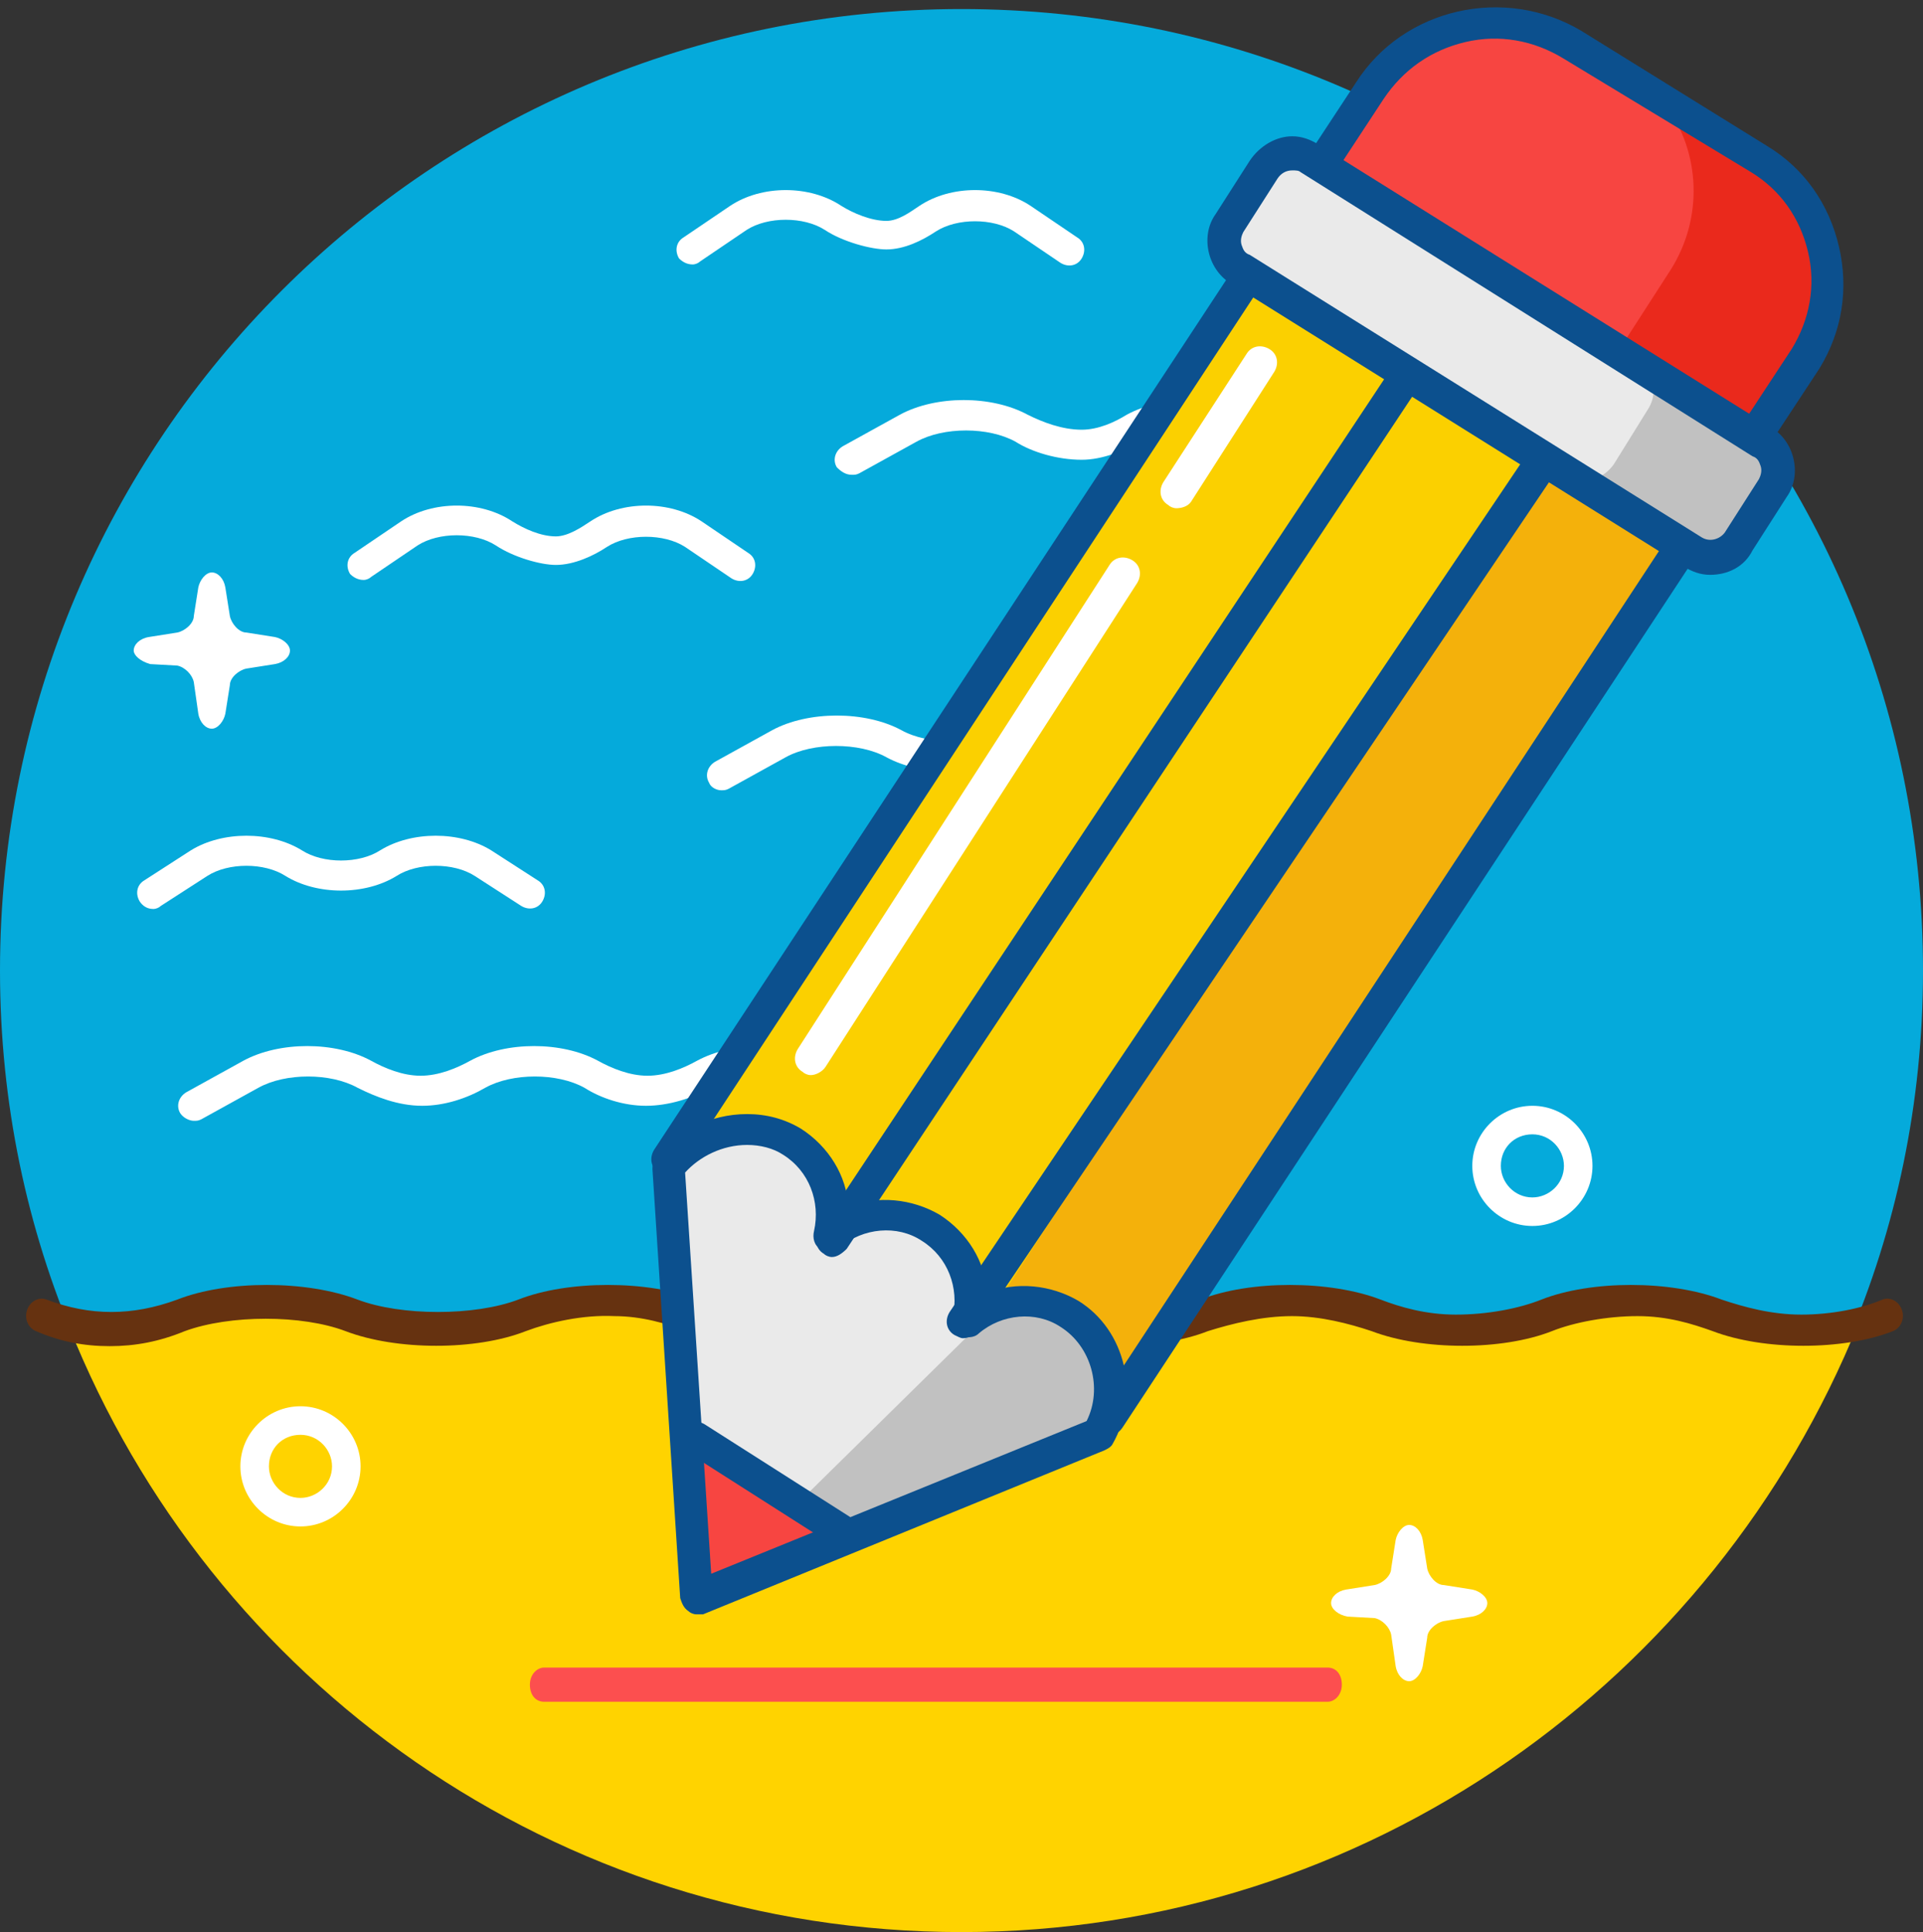 <?xml version="1.0" encoding="UTF-8" standalone="no"?>
<svg width="225px" height="226px" viewBox="0 0 225 226" version="1.1" xmlns="http://www.w3.org/2000/svg" xmlns:xlink="http://www.w3.org/1999/xlink">
    <rect x="0" y="0" width="225" height="226" fill="#333333" stroke="none"/>
    <!-- Generator: Sketch 41.1 (35376) - http://www.bohemiancoding.com/sketch -->
    <title>sand</title>
    <desc>Created with Sketch.</desc>
    <defs></defs>
    <g id="Page-1" stroke="none" stroke-width="1" fill="none" fill-rule="evenodd">
        <g id="Artboard" transform="translate(-216, -90)">
            <g id="Group-8">
                <g id="sand" transform="translate(216, 90)">
                    <g id="Group-4" transform="translate(112.5, 113.5) scale(-1, 1) translate(-112.5, -113.5) ">
                        <g id="Group-2" transform="translate(0, 1.059)">
                            <path d="M225,112.471 C225,174.505 174.551,223.184 112.5,223.184 C50.449,223.184 0,174.505 0,112.471 C0,50.26 50.449,0 112.5,0 C174.551,0 225,50.26 225,112.471 Z" id="Shape" fill="#05AADB"></path>
                            <path d="M112.5,224.941 C159.961,224.941 200.391,195.593 216.914,154.12 C212.344,154.471 207.422,154.12 203.906,152.89 L203.73,152.89 C198.281,150.957 189.316,150.957 183.867,152.89 L183.691,152.89 C178.242,154.823 169.277,154.823 163.828,152.89 L163.652,152.89 C158.203,150.957 149.238,150.957 143.789,152.89 L143.613,152.89 C138.164,154.823 129.199,154.823 123.75,152.89 L123.75,152.89 C118.301,150.957 109.336,150.957 103.887,152.89 L103.711,152.89 C98.262,154.823 89.297,154.823 83.848,152.89 L83.672,152.89 C78.223,150.957 69.258,150.957 63.809,152.89 L63.633,152.89 C58.184,154.823 49.219,154.823 43.77,152.89 L43.594,152.89 C38.145,150.957 29.18,150.957 23.73,152.89 L23.555,152.89 C19.16,154.471 12.832,154.647 7.559,153.768 C24.434,195.418 65.039,224.941 112.5,224.941 Z" id="Shape" fill="#FFD300"></path>
                            <path d="M161.333,198 L69.667,198 C68.833,198 68,197.2 68,196 C68,194.8 68.667,194 69.667,194 L161.333,194 C162.167,194 163,194.8 163,196 C163,197.2 162.333,198 161.333,198 Z" id="Shape" fill="#FC4F4F"></path>
                            <path d="M212.168,156.404 C209.18,156.404 206.367,155.877 203.379,154.647 C198.105,152.714 189.668,152.714 184.57,154.647 C178.594,156.932 169.277,156.932 163.477,154.647 C160.664,153.593 156.797,152.714 153.105,152.89 C149.941,152.89 146.953,153.768 144.668,154.647 C138.691,156.932 129.375,156.932 123.574,154.647 C121.113,153.768 117.773,152.89 114.434,152.89 C110.918,152.89 107.402,153.593 104.766,154.647 C98.789,156.932 89.473,156.932 83.672,154.647 C80.859,153.768 77.344,152.89 73.828,152.89 C70.488,152.89 67.148,153.768 64.512,154.647 C58.535,156.932 49.219,156.932 43.418,154.647 C40.781,153.593 36.914,152.89 33.398,152.89 C29.883,152.89 27.07,153.768 24.609,154.647 C18.633,156.932 9.316,156.932 3.516,154.647 C2.637,154.296 2.109,153.241 2.461,152.187 C2.812,151.132 3.867,150.605 4.746,150.957 C7.207,152.011 10.723,152.714 14.238,152.714 C17.754,152.714 20.918,151.835 23.555,150.957 C29.531,148.672 38.848,148.672 44.648,150.957 C47.285,152.011 50.977,152.714 54.668,152.714 C58.184,152.714 61.172,151.835 63.457,150.957 C69.434,148.672 78.75,148.672 84.551,150.957 C87.363,152.011 91.23,152.714 94.922,152.714 C98.438,152.714 101.074,151.835 103.359,150.957 C109.336,148.672 118.652,148.672 124.453,150.957 C126.914,151.835 130.254,152.714 133.594,152.714 C137.109,152.714 140.625,152.011 143.262,150.957 C149.238,148.672 158.555,148.672 164.355,150.957 C169.453,152.89 178.066,152.89 183.164,150.957 C189.141,148.672 198.457,148.672 204.258,150.957 C209.531,152.89 214.453,152.89 219.551,150.957 C220.43,150.605 221.484,151.132 221.836,152.187 C222.188,153.241 221.66,154.296 220.781,154.647 C217.969,155.877 215.156,156.404 212.168,156.404 Z" id="Shape" fill="#663210"></path>
                            <path d="M202.324,130.044 C201.973,130.044 201.797,130.044 201.445,129.868 L194.766,126.178 C191.602,124.421 186.328,124.421 183.164,126.178 C181.055,127.232 178.418,128.287 175.605,128.287 C172.969,128.287 170.332,127.408 168.223,126.178 C165.059,124.421 159.785,124.421 156.621,126.178 C154.688,127.408 152.051,128.287 149.414,128.287 C146.777,128.287 143.965,127.408 141.855,126.178 C138.691,124.421 133.418,124.421 130.254,126.178 L123.574,129.868 C122.695,130.396 121.641,130.044 121.113,129.165 C120.586,128.287 120.938,127.232 121.816,126.705 L128.496,123.015 C132.715,120.73 139.219,120.73 143.438,123.015 C145.02,123.893 147.129,124.772 149.238,124.772 C151.348,124.772 153.457,123.893 155.039,123.015 C159.258,120.73 165.762,120.73 169.98,123.015 C171.562,123.893 173.672,124.772 175.781,124.772 C177.891,124.772 180,123.893 181.582,123.015 C185.801,120.73 192.305,120.73 196.523,123.015 L203.203,126.705 C204.082,127.232 204.434,128.287 203.906,129.165 C203.555,129.693 202.852,130.044 202.324,130.044 Z" id="Shape" fill="#FFFFFF"></path>
                            <path d="M140.625,91.382 C140.273,91.382 140.098,91.382 139.746,91.207 L133.066,87.516 C129.902,85.759 124.453,85.759 121.289,87.516 C117.07,89.801 110.391,89.801 106.172,87.516 C103.008,85.759 97.559,85.759 94.395,87.516 C90.176,89.801 83.496,89.801 79.277,87.516 C76.113,85.759 70.664,85.759 67.5,87.516 L60.82,91.207 C59.941,91.734 58.887,91.382 58.359,90.504 C57.832,89.625 58.184,88.571 59.062,88.043 L65.742,84.353 C69.961,82.068 76.641,82.068 80.859,84.353 C84.023,86.11 89.473,86.11 92.637,84.353 C96.855,82.068 103.535,82.068 107.754,84.353 C110.918,86.11 116.367,86.11 119.531,84.353 C123.75,82.068 130.43,82.068 134.648,84.353 L141.328,88.043 C142.207,88.571 142.559,89.625 142.031,90.504 C141.855,91.031 141.152,91.382 140.625,91.382 Z" id="Shape" fill="#FFFFFF"></path>
                            <path d="M125.332,54.478 C124.98,54.478 124.805,54.478 124.453,54.302 L117.773,50.612 C114.609,48.854 109.336,48.854 106.172,50.612 C104.238,51.842 101.25,52.721 98.438,52.721 C95.977,52.721 93.516,51.666 91.582,50.612 C88.418,48.854 83.145,48.854 79.98,50.612 C77.695,51.842 74.883,52.721 72.07,52.721 C69.609,52.721 66.973,51.666 65.039,50.612 C61.875,48.854 56.602,48.854 53.438,50.612 L46.758,54.302 C45.879,54.829 44.824,54.478 44.297,53.599 C43.77,52.721 44.121,51.666 45,51.139 L51.68,47.449 C55.898,45.164 62.402,45.164 66.621,47.449 C68.027,48.327 69.961,49.206 72.07,49.206 C74.355,49.206 76.641,48.327 78.223,47.449 C82.441,45.164 88.945,45.164 93.164,47.449 C94.57,48.327 96.504,49.206 98.438,49.206 C100.723,49.206 103.008,48.327 104.766,47.449 C108.984,45.164 115.488,45.164 119.707,47.449 L126.387,51.139 C127.266,51.666 127.617,52.721 127.09,53.599 C126.562,54.126 126.035,54.478 125.332,54.478 Z" id="Shape" fill="#FFFFFF"></path>
                            <path d="M182.461,66.779 C182.109,66.779 181.758,66.604 181.582,66.428 L176.133,62.737 C173.672,61.156 169.453,61.156 166.992,62.737 C164.883,64.143 161.719,65.022 159.961,65.022 C157.852,65.022 155.566,63.968 153.984,62.913 C151.523,61.332 147.305,61.332 144.844,62.913 L139.395,66.604 C138.516,67.131 137.461,66.955 136.934,66.076 C136.406,65.198 136.582,64.143 137.461,63.616 L142.91,59.926 C146.602,57.465 152.227,57.465 155.918,59.926 C156.973,60.629 158.555,61.683 159.961,61.683 C161.719,61.683 163.652,60.804 165.059,59.926 C168.75,57.465 174.375,57.465 178.066,59.926 L183.516,63.616 C184.395,64.143 184.57,65.198 184.043,66.076 C183.691,66.428 183.164,66.779 182.461,66.779 Z" id="Shape" fill="#FFFFFF"></path>
                            <path d="M207.07,105.265 C206.719,105.265 206.367,105.09 206.191,104.914 L200.742,101.399 C198.281,99.818 194.062,99.818 191.602,101.399 C187.91,103.684 182.285,103.684 178.594,101.399 C176.133,99.818 171.914,99.818 169.453,101.399 L164.004,104.914 C163.125,105.441 162.07,105.265 161.543,104.387 C161.016,103.508 161.191,102.454 162.07,101.926 L167.52,98.412 C171.211,96.127 176.836,96.127 180.527,98.412 C182.988,99.993 187.207,99.993 189.668,98.412 C193.359,96.127 198.984,96.127 202.676,98.412 L208.125,101.926 C209.004,102.454 209.18,103.508 208.652,104.387 C208.301,104.914 207.773,105.265 207.07,105.265 Z" id="Shape" fill="#FFFFFF"></path>
                            <path d="M143.965,29.875 C143.613,29.875 143.262,29.699 143.086,29.524 L137.637,25.833 C135.176,24.251 130.957,24.251 128.496,25.833 C126.387,27.239 123.047,28.118 121.289,28.118 C119.18,28.118 117.07,27.063 115.488,26.009 C113.027,24.427 108.809,24.427 106.348,26.009 L100.898,29.699 C100.02,30.226 98.965,30.051 98.438,29.172 C97.91,28.293 98.086,27.239 98.965,26.712 L104.414,23.021 C108.105,20.561 113.73,20.561 117.422,23.021 C118.477,23.724 119.883,24.779 121.289,24.779 C123.047,24.779 125.156,23.9 126.562,23.021 C130.254,20.561 135.879,20.561 139.57,23.021 L145.02,26.712 C145.898,27.239 146.074,28.293 145.547,29.172 C145.195,29.524 144.668,29.875 143.965,29.875 Z" id="Shape" fill="#FFFFFF"></path>
                            <path d="M209.355,75.039 C209.355,74.336 208.652,73.633 207.598,73.457 L204.258,72.93 C203.379,72.754 202.324,71.876 202.324,70.997 L201.797,67.658 C201.621,66.779 200.918,65.901 200.215,65.901 C199.512,65.901 198.809,66.604 198.633,67.658 L198.105,70.997 C197.93,71.876 197.051,72.93 196.172,72.93 L192.832,73.457 C191.953,73.633 191.074,74.336 191.074,75.039 C191.074,75.742 191.777,76.445 192.832,76.621 L196.172,77.148 C197.051,77.324 198.105,78.202 198.105,79.081 L198.633,82.42 C198.809,83.299 199.512,84.177 200.215,84.177 C200.918,84.177 201.621,83.474 201.797,82.42 L202.324,78.729 C202.5,77.851 203.379,76.972 204.258,76.796 L207.422,76.621 C208.652,76.269 209.355,75.566 209.355,75.039 Z" id="Shape" fill="#FFFFFF"></path>
                            <path d="M69.258,186.455 C69.258,185.752 68.555,185.049 67.5,184.874 L64.16,184.346 C63.281,184.171 62.227,183.292 62.227,182.413 L61.699,179.074 C61.523,178.196 60.82,177.317 60.117,177.317 C59.414,177.317 58.711,178.02 58.535,179.074 L58.008,182.413 C57.832,183.292 56.953,184.346 56.074,184.346 L52.734,184.874 C51.855,185.049 50.977,185.752 50.977,186.455 C50.977,187.158 51.68,187.861 52.734,188.037 L56.074,188.564 C56.953,188.74 58.008,189.618 58.008,190.497 L58.535,193.836 C58.711,194.715 59.414,195.593 60.117,195.593 C60.82,195.593 61.523,194.89 61.699,193.836 L62.227,190.146 C62.402,189.267 63.281,188.388 64.16,188.213 L67.324,188.037 C68.379,187.861 69.258,187.158 69.258,186.455 Z" id="Shape" fill="#FFFFFF"></path>
                            <path d="M189.844,177.493 C185.977,177.493 182.812,174.329 182.812,170.463 C182.812,166.597 185.977,163.434 189.844,163.434 C193.711,163.434 196.875,166.597 196.875,170.463 C196.875,174.329 193.711,177.493 189.844,177.493 Z M189.844,166.773 C187.734,166.773 186.152,168.53 186.152,170.463 C186.152,172.572 187.91,174.154 189.844,174.154 C191.953,174.154 193.535,172.396 193.535,170.463 C193.535,168.354 191.953,166.773 189.844,166.773 Z" id="Shape" fill="#FFFFFF"></path>
                            <path d="M45.703,142.346 C41.836,142.346 38.672,139.182 38.672,135.316 C38.672,131.45 41.836,128.287 45.703,128.287 C49.57,128.287 52.734,131.45 52.734,135.316 C52.734,139.182 49.57,142.346 45.703,142.346 Z M45.703,131.626 C43.594,131.626 42.012,133.383 42.012,135.316 C42.012,137.425 43.77,139.007 45.703,139.007 C47.812,139.007 49.395,137.249 49.395,135.316 C49.395,133.207 47.812,131.626 45.703,131.626 Z" id="Shape" fill="#FFFFFF"></path>
                        </g>
                        <g id="Group-3" transform="translate(78.945, 95.243) scale(-1, 1) translate(-78.945, -95.243) translate(8.945, 0.743)">
                            <path d="M2.959,135.083 L84.309,10.069 C89.274,2.09 99.776,-0.19 107.797,4.75 L129.376,18.239 C137.396,23.179 139.688,33.628 134.722,41.608 L53.946,165.292" id="Shape" fill="#FBD000"></path>
                            <path d="M129.376,18.049 L118.873,11.589 C122.883,17.099 123.265,24.699 119.446,30.778 L37.905,155.792 L53.946,165.292 L134.722,41.418 C139.688,33.438 137.205,22.989 129.376,18.049 Z" id="Shape" fill="#F4B10B"></path>
                            <path d="M128.803,50.537 L134.722,41.418 C139.688,33.438 137.205,22.989 129.376,18.049 L107.606,4.75 C99.776,-0.19 89.274,2.28 84.309,10.069 L78.007,19.949 L128.803,50.537 Z" id="Shape" fill="#F74541"></path>
                            <path d="M129.376,18.049 L118.873,11.589 C122.883,17.099 123.265,24.699 119.446,30.778 L112.953,40.848 L128.994,50.347 L134.913,41.228 C139.688,33.438 137.205,22.989 129.376,18.049 Z" id="Shape" fill="#EA291C"></path>
                            <path d="M53.564,167.191 C53.182,167.191 52.8,167.001 52.609,166.811 C51.654,166.242 51.463,165.102 52.036,164.152 L133.577,40.088 C135.677,36.668 136.441,32.678 135.486,28.689 C134.532,24.699 132.24,21.469 128.803,19.379 L106.842,6.08 C103.405,3.99 99.395,3.23 95.384,4.18 C91.374,5.13 88.128,7.41 85.836,10.829 L3.723,135.843 C3.15,136.793 2.004,136.983 1.049,136.413 C0.094,135.843 -0.097,134.703 0.476,133.753 L82.59,8.93 C88.128,0.19 99.967,-2.47 108.943,2.85 L130.712,16.339 C135.104,18.999 137.969,23.179 139.115,28.119 C140.26,33.058 139.497,37.998 136.823,42.368 L55.282,166.242 C54.9,166.811 54.328,167.191 53.564,167.191 Z" id="Shape" fill="#0C508E"></path>
                            <path d="M126.893,61.937 C125.747,63.647 123.456,64.217 121.546,63.077 L70.368,31.348 C68.65,30.208 68.077,27.929 69.223,26.029 L73.042,19.949 C74.188,18.239 76.479,17.669 78.389,18.809 L129.567,50.537 C131.285,51.677 131.858,53.957 130.712,55.857 L126.893,61.937 Z" id="Shape" fill="#EAEAEA"></path>
                            <path d="M52.8,167.191 C55.473,162.442 54.137,155.982 49.363,153.132 C45.543,150.662 40.769,151.232 37.523,153.892 C38.478,149.712 36.95,145.343 33.131,142.873 C29.312,140.403 24.538,140.973 21.291,143.633 C22.246,139.453 20.718,135.083 16.899,132.613 C12.316,129.763 5.632,131.283 2.577,135.653 L5.823,186.19 L52.8,167.191 Z" id="Shape" fill="#EAEAEA"></path>
                            <path d="M129.567,50.537 L116.772,42.748 C117.536,44.078 117.727,45.598 116.772,47.118 L112.762,53.577 C111.807,54.907 110.279,55.667 108.752,55.477 L121.546,63.457 C123.265,64.597 125.747,64.027 126.893,62.317 L130.712,56.237 C131.858,54.147 131.285,51.677 129.567,50.537 Z" id="Shape" fill="#C1C1C1"></path>
                            <path d="M52.8,167.191 C55.473,162.442 54.137,155.982 49.363,153.132 C46.689,151.422 43.443,151.232 40.769,152.182 C40.196,152.562 40.005,152.752 40.005,152.752 L5.632,186.57 L52.8,167.191 Z" id="Shape" fill="#C1C1C1"></path>
                            <path d="M4.487,167.571 L5.632,186.57 L22.819,179.541 C22.437,178.971 22.246,178.591 22.246,178.591 L5.25,167.761 L4.487,167.571 Z" id="Shape" fill="#F74541"></path>
                            <path d="M22.246,180.301 C21.864,180.301 21.482,180.111 21.291,179.921 L4.296,169.091 C3.341,168.521 3.15,167.381 3.723,166.431 C4.296,165.482 5.441,165.292 6.396,165.862 L23.392,176.691 C24.347,177.261 24.538,178.401 23.965,179.351 C23.583,179.921 23.01,180.301 22.246,180.301 Z" id="Shape" fill="#0C508E"></path>
                            <path d="M124.029,66.497 C122.883,66.497 121.928,66.117 120.973,65.547 L68.077,32.488 C66.74,31.728 65.785,30.398 65.403,28.879 C65.021,27.359 65.212,25.649 66.167,24.319 L70.177,18.049 C71.323,16.339 73.233,15.199 75.142,15.199 C76.288,15.199 77.243,15.579 78.198,16.149 L131.094,49.207 C132.431,49.967 133.386,51.297 133.768,52.817 C134.15,54.337 133.959,56.047 133.004,57.377 L128.994,63.647 C128.039,65.547 126.129,66.497 124.029,66.497 Z M75.142,19.189 C74.379,19.189 73.806,19.569 73.424,20.139 L69.414,26.409 C69.223,26.789 69.032,27.359 69.223,27.929 C69.414,28.499 69.604,28.879 70.177,29.069 L123.074,62.127 C124.029,62.697 125.174,62.317 125.747,61.557 L129.757,55.287 C129.948,54.907 130.139,54.337 129.948,53.767 C129.757,53.197 129.567,52.817 128.994,52.627 L76.097,19.379 C75.906,19.189 75.524,19.189 75.142,19.189 Z" id="Shape" fill="#0C508E"></path>
                            <path d="M5.441,188.09 C5.059,188.09 4.677,187.9 4.487,187.71 C3.914,187.33 3.723,186.76 3.532,186.19 L0.285,136.033 C0.285,135.653 0.285,135.273 0.667,134.893 C2.959,131.663 6.969,129.573 11.361,129.573 C13.653,129.573 15.753,130.143 17.663,131.283 C20.909,133.373 23.01,136.793 23.201,140.403 C26.638,139.073 30.648,139.453 33.895,141.353 C37.141,143.443 39.242,146.862 39.433,150.472 C42.87,149.142 46.88,149.522 50.126,151.422 C55.664,154.842 57.383,162.442 54.137,168.141 C53.946,168.521 53.564,168.711 53.182,168.901 L6.205,188.09 L5.441,188.09 Z M4.105,136.413 L7.16,183.341 L51.081,165.482 C52.991,161.682 51.654,156.742 48.026,154.462 C45.161,152.562 41.151,152.942 38.478,155.222 C37.905,155.792 36.95,155.792 36.186,155.412 C35.422,155.032 35.231,154.082 35.422,153.322 C36.186,149.902 34.849,146.293 31.794,144.393 C28.93,142.493 24.919,142.873 22.246,145.153 C21.673,145.723 20.718,145.723 19.954,145.343 C19.191,144.963 19,144.013 19.191,143.253 C19.954,139.833 18.618,136.223 15.562,134.323 C14.417,133.563 12.889,133.183 11.361,133.183 C8.497,133.183 5.823,134.513 4.105,136.413 Z" id="Shape" fill="#0C508E"></path>
                            <path d="M21.291,146.293 C20.909,146.293 20.527,146.103 20.336,145.913 C19.382,145.343 19.191,144.203 19.763,143.253 L86.6,42.558 C87.173,41.608 88.319,41.418 89.274,41.988 C90.228,42.558 90.419,43.698 89.846,44.648 L23.01,145.343 C22.437,145.913 21.864,146.293 21.291,146.293 Z" id="Shape" fill="#0C508E"></path>
                            <path d="M105.123,52.057 C104.169,51.487 103.023,51.677 102.45,52.627 L35.04,152.752 C34.468,153.702 34.658,154.842 35.613,155.412 C35.995,155.602 36.377,155.792 36.568,155.792 C37.141,155.792 37.714,155.602 38.096,155.032 L105.696,54.907 C106.269,53.957 106.078,52.627 105.123,52.057 Z" id="Shape" fill="#0C508E"></path>
                            <path d="M18.809,125.014 C18.427,125.014 18.045,124.824 17.854,124.634 C16.899,124.064 16.708,122.924 17.281,121.974 L53.755,65.357 C54.328,64.407 55.473,64.217 56.428,64.787 C57.383,65.357 57.574,66.497 57.001,67.447 L20.527,124.064 C20.145,124.634 19.382,125.014 18.809,125.014 Z" id="Shape" fill="#FFFFFF"></path>
                            <path d="M61.584,58.707 C61.202,58.707 60.82,58.517 60.629,58.327 C59.674,57.757 59.484,56.617 60.056,55.667 L69.795,40.658 C70.368,39.708 71.514,39.518 72.469,40.088 C73.424,40.658 73.615,41.798 73.042,42.748 L63.303,57.947 C62.921,58.517 62.157,58.707 61.584,58.707 Z" id="Shape" fill="#FFFFFF"></path>
                        </g>
                    </g>
                </g>
            </g>
        </g>
    </g>
</svg>